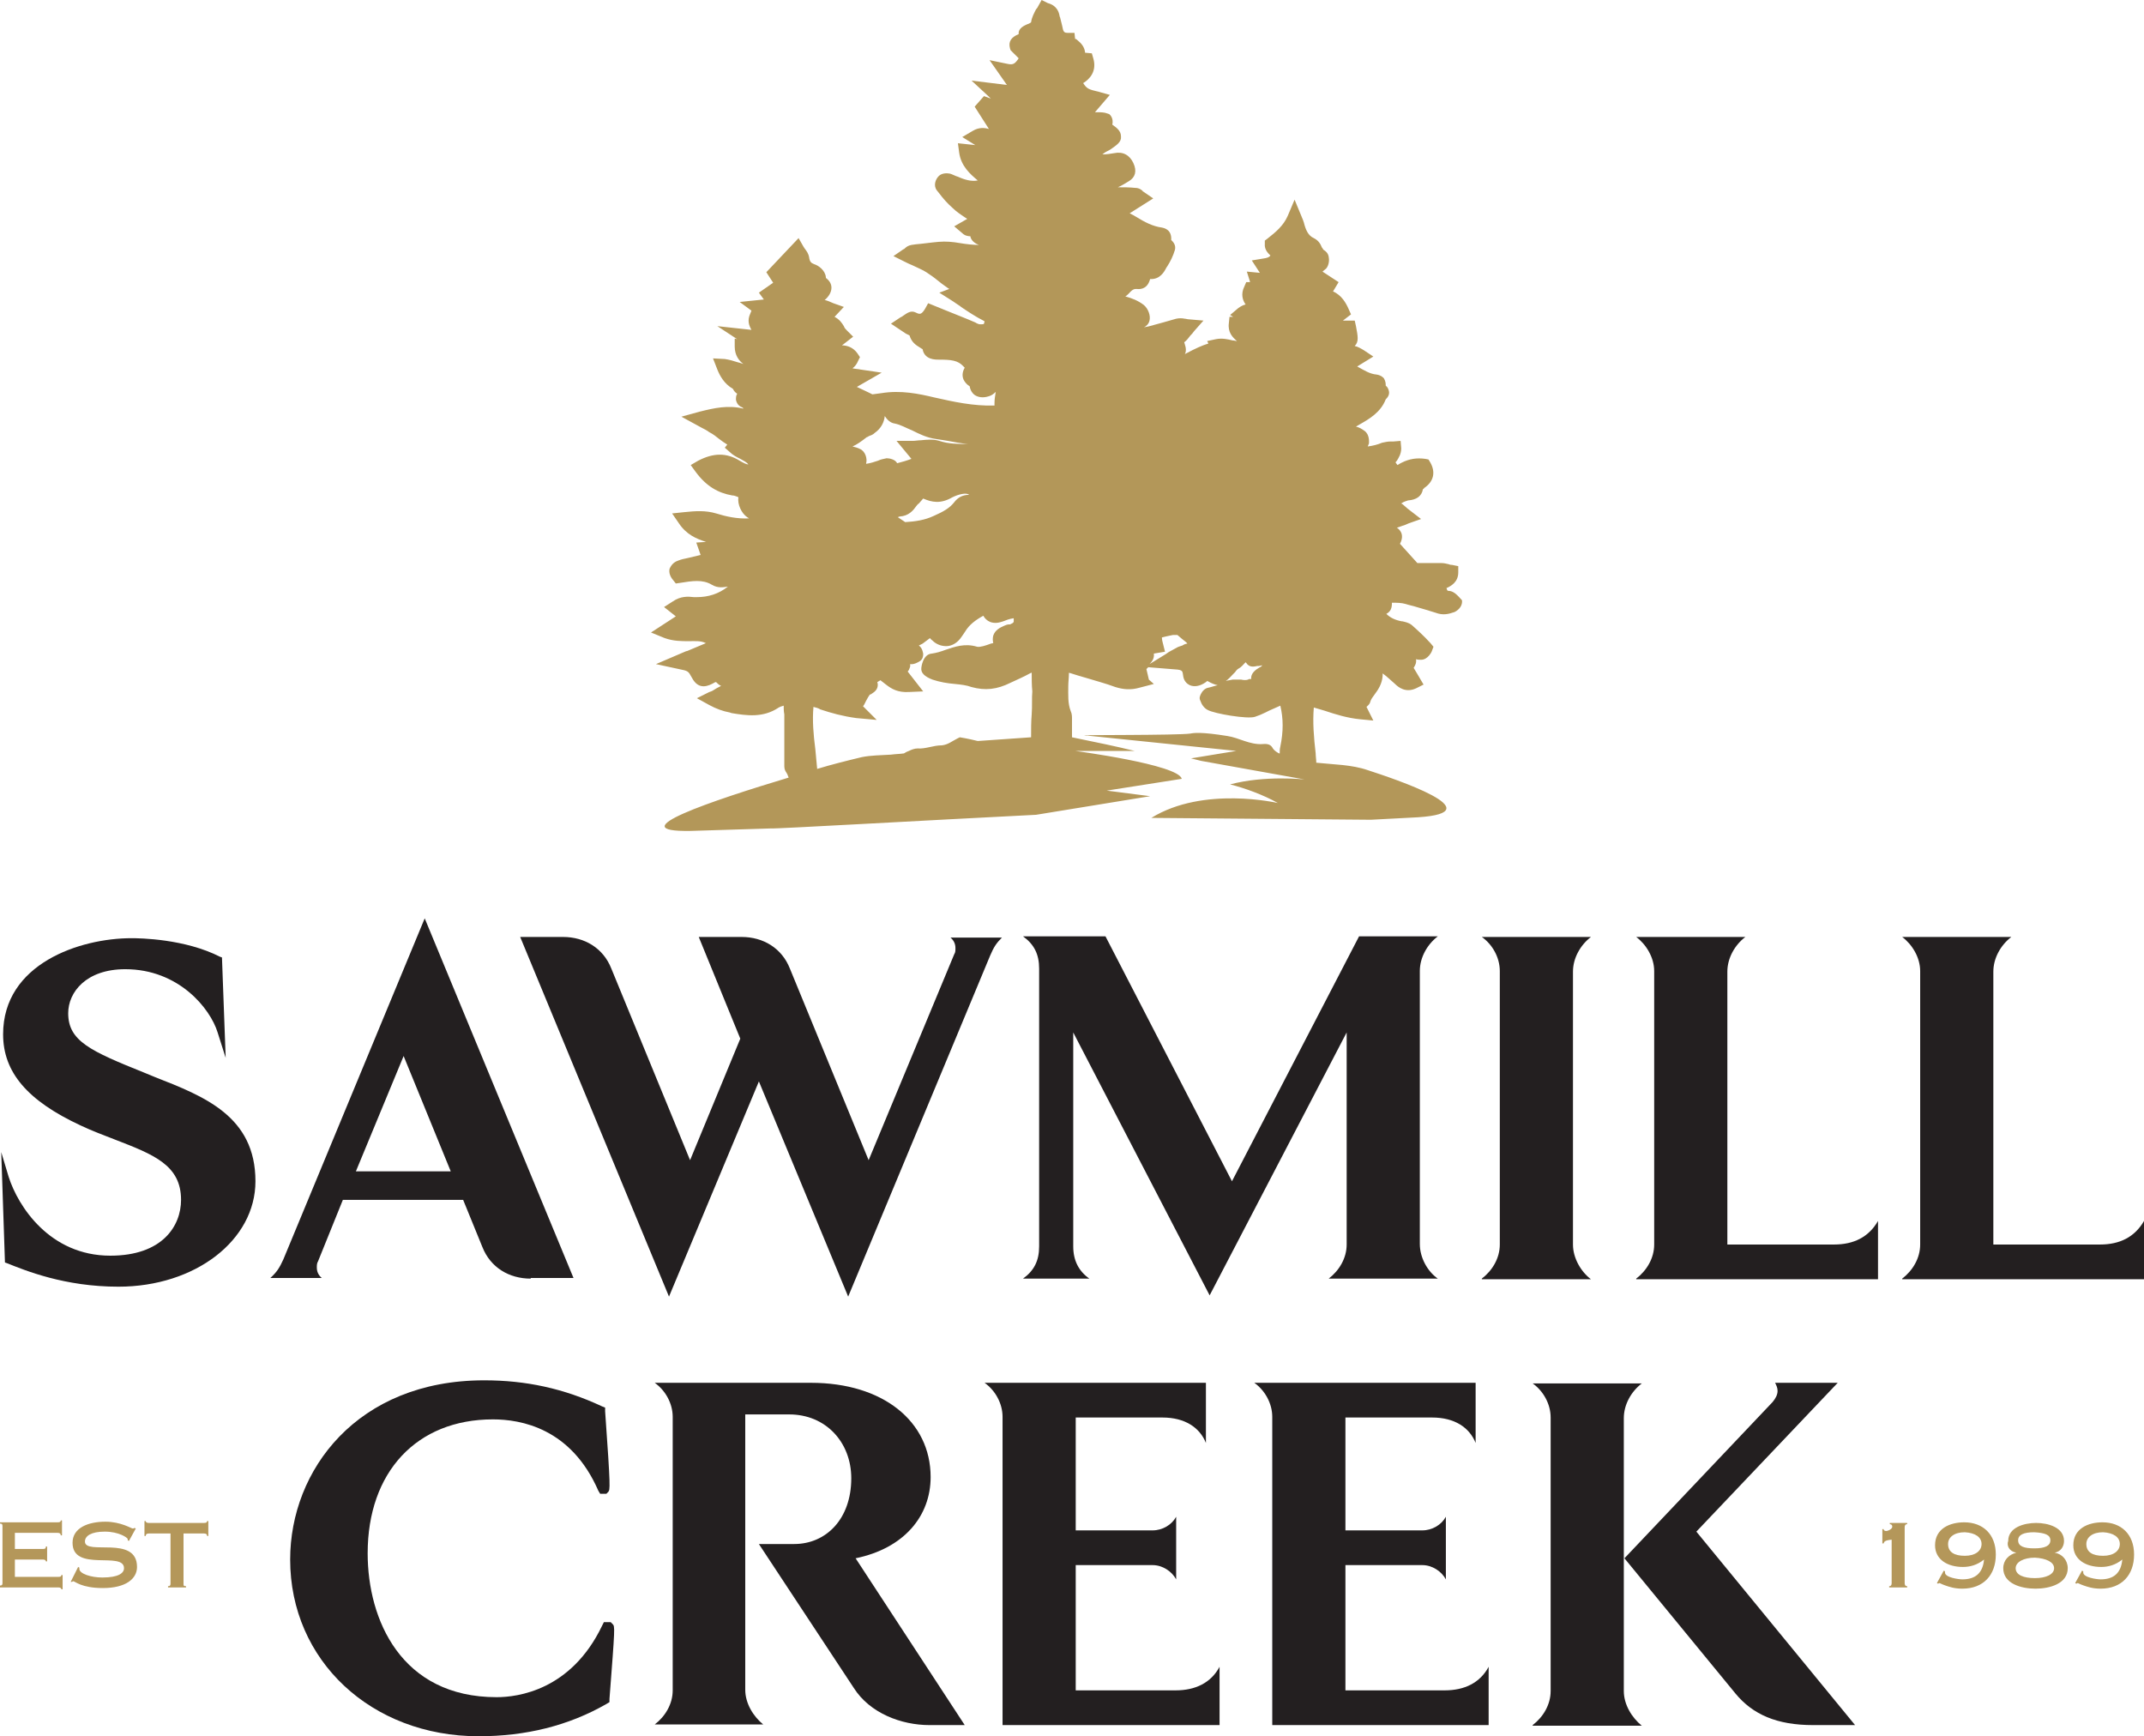<?xml version="1.0" encoding="utf-8"?>
<!-- Generator: Adobe Illustrator 27.8.0, SVG Export Plug-In . SVG Version: 6.00 Build 0)  -->
<svg version="1.1" id="Layer_1" xmlns="http://www.w3.org/2000/svg" xmlns:xlink="http://www.w3.org/1999/xlink" x="0px" y="0px"
	 viewBox="0 0 345.8 280" style="enable-background:new 0 0 345.8 280;" xml:space="preserve">
<style type="text/css">
	.st0{fill:#231F20;}
	.st1{fill:#B4975A;}
</style>
<g>
	<g>
		<g>
			<g>
				<g id="XMLID_00000124855734139684857500000015128582566629040026_">
					<g id="XMLID_00000045605685934004457420000009899540011175475585_">
						<g id="XMLID_00000078032469023434860260000004407990996306750134_">
							<path id="XMLID_00000157266396152715180010000011197521208591186860_" class="st0" d="M19.1,207.5c-8.7,0-15-2.6-18-3.8
								l-0.3-0.1l-0.6-17.8l1.2,4c1.5,4.7,6.6,12.7,16.4,12.7c8.4,0,11.4-4.8,11.4-9c0-5.6-4.4-7.3-10.6-9.7
								c-1.8-0.7-3.7-1.4-5.6-2.3c-8.6-4-12.5-8.6-12.5-14.7c0-11.4,12.4-15.5,20.7-15.5c1.4,0,8.6,0.1,14.3,3l0.3,0.1l0.6,16.2
								l-1.3-4.1c-1.2-3.9-6.3-10.2-14.9-10.2c-6.3,0-9.2,3.7-9.2,7.1c0,4.5,3.6,6.1,12.3,9.6l1.7,0.7c7.9,3.1,16.2,6.3,16.2,16.8
								C41.2,200,31.5,207.5,19.1,207.5z"/>
						</g>
						<path id="XMLID_00000089561339131925074430000006234181090808782499_" class="st0" d="M85.6,206.2c-3.5,0-6.5-1.8-7.8-5.1
							l-3.1-7.6H55.3l-4,9.9c-0.2,0.3-0.2,0.7-0.2,1c0,0.6,0.2,1.2,0.8,1.7h-8.3c1.1-1,1.5-1.7,2.1-3l22.8-55l24,58H85.6z
							 M65.1,170.3l-7.7,18.6h15.3L65.1,170.3z"/>
						<path id="XMLID_00000006699170258075950710000015380482512665552044_" class="st0" d="M159.7,154.1l-22.9,55l-14.4-34.7
							l-14.5,34.7l-24-58h6.9c3.5,0,6.5,1.8,7.8,5.1l12.7,30.9l8.1-19.6l-6.7-16.4h6.9c3.5,0,6.5,1.8,7.8,5.1l12.7,30.9l13.8-33.2
							c0.2-0.3,0.2-0.6,0.2-1c0-0.6-0.2-1.2-0.8-1.7h8.3C160.7,152.1,160.3,152.7,159.7,154.1z"/>
						<path id="XMLID_00000095311437096527937910000009786987716516548026_" class="st0" d="M214.3,206.2c1.7-1.3,2.9-3.3,2.9-5.5
							v-34.2l-22.1,42.4l-22-42.4V201c0,2.3,0.9,4,2.6,5.2H165c1.8-1.3,2.6-2.9,2.6-5.2v-44.8c0-2.3-0.8-3.9-2.6-5.2h13.3l20.4,39.5
							l20.5-39.5h12.7c-1.7,1.3-2.9,3.4-2.9,5.6v44c0,2.2,1.2,4.4,2.9,5.6H214.3z"/>
						<path id="XMLID_00000055690109760562631120000010153914763084968101_" class="st0" d="M239,206.2c1.7-1.3,2.9-3.3,2.9-5.5
							v-44.1c0-2.2-1.2-4.3-2.9-5.5h17.6c-1.7,1.3-2.9,3.4-2.9,5.6v44c0,2.2,1.3,4.4,2.9,5.6H239z"/>
						<path id="XMLID_00000113332931152272280680000017128528817624390037_" class="st0" d="M263.9,206.2c1.7-1.3,2.9-3.3,2.9-5.5
							v-44.1c0-2.2-1.3-4.3-2.9-5.5h17.6c-1.7,1.3-2.9,3.4-2.9,5.6v44h17.2c3.2,0,5.6-1.2,7.1-3.8v9.4H263.9z"/>
						<path id="XMLID_00000148656325664119084510000007456995206189837722_" class="st0" d="M306.8,206.2c1.7-1.3,2.9-3.3,2.9-5.5
							v-44.1c0-2.2-1.3-4.3-2.9-5.5h17.6c-1.7,1.3-2.9,3.4-2.9,5.6v44h17.2c3.2,0,5.6-1.2,7.1-3.8v9.4H306.8z"/>
					</g>
				</g>
			</g>
		</g>
		<g id="XMLID_00000066482668352406157720000013865904104700802467_">
			<g id="XMLID_00000131345787827429460090000014319216250024316310_">
				<path id="XMLID_00000096049729938872216560000000757684931389993658_" class="st0" d="M77.2,280c-17.3,0-30.4-12.2-30.4-28.5
					c0-14.4,10.8-28.9,31.3-28.9c6.7,0,12.8,1.3,19,4.2l0.5,0.2l0,0.6c0.9,12.6,0.8,12.6,0.5,13l-0.3,0.3l-1,0l-0.3-0.5
					c-4.4-10.1-12.5-11.5-17-11.5c-12.3,0-20.2,8.5-20.2,21.6c0,10.7,5.4,23.2,20.8,23.2c3.4,0,12-1.1,17-11.5l0.3-0.6h1.1l0.3,0.3
					c0.4,0.4,0.4,0.4-0.5,12.1l0,0.5l-0.5,0.3C91.7,278.3,84.8,280,77.2,280z"/>
			</g>
			<path id="XMLID_00000058579821922615587100000008855903391932058800_" class="st0" d="M149.9,278.2c-4.5,0-9.6-1.9-12.2-6
				l-15.3-23.2h5.7c5.1,0,9.2-4,9.2-10.6c0-5.8-4.1-10.3-10-10.3h-7.1v44.4c0,2.2,1.3,4.3,2.9,5.6h-17.5c1.7-1.3,2.9-3.3,2.9-5.5
				v-44.1c0-2.2-1.2-4.3-2.9-5.5h25.2c11.6,0,19.3,6.2,19.3,15.2c0,6.3-4.3,11.5-12.1,13.1l17.6,26.9H149.9z"/>
			<path id="XMLID_00000158026661700350444030000006815180606567006631_" class="st0" d="M161.7,278.2v-49.7c0-2.2-1.2-4.3-2.9-5.5
				h35.7v9.7c-1-2.5-3.4-4.1-7-4.1h-14v18.2h12.4c1.6,0,3.1-0.9,3.8-2.2v10.1c-0.7-1.3-2.2-2.3-3.8-2.3h-12.4v20.2h16.1
				c3.2,0,5.7-1.2,7.1-3.8v9.4H161.7z"/>
			<path id="XMLID_00000093883600731279025970000005198354417161379212_" class="st0" d="M205.2,278.2v-49.7c0-2.2-1.2-4.3-2.9-5.5
				H238v9.7c-1-2.5-3.4-4.1-7-4.1h-14v18.2h12.4c1.6,0,3.1-0.9,3.8-2.2v10.1c-0.7-1.3-2.2-2.3-3.8-2.3h-12.4v20.2H233
				c3.2,0,5.7-1.2,7.1-3.8v9.4H205.2z"/>
			<path id="XMLID_00000135659950753902791840000001939678266851696019_" class="st0" d="M247.2,278.2c1.7-1.3,2.9-3.3,2.9-5.5
				v-44.1c0-2.2-1.2-4.3-2.9-5.5h17.6c-1.7,1.3-2.9,3.4-2.9,5.6v44c0,2.2,1.3,4.3,2.9,5.6H247.2z M292.4,278.2
				c-5.8,0-9.7-1.7-12.5-5.1L262,251.3l23.9-25.2c0.5-0.6,0.8-1.2,0.8-1.8c0-0.5-0.2-0.9-0.4-1.3h10.1L273.6,247l25.6,31.2H292.4z"
				/>
		</g>
	</g>
	<g>
		<defs>
			<path id="SVGID_1_" d="M233.8,95.3L233.8,95.3c-0.3,0-0.4,0-0.5-0.5c0,0,0.1,0,0.1,0c0.6-0.3,1.8-0.9,1.8-2.5l0-1l-1-0.2
				c-0.1,0-0.3,0-0.5-0.1c-0.4-0.1-0.8-0.2-1.3-0.2c-0.6,0-1.3,0-2,0c-0.6,0-1.2,0-1.8,0l-2.8-3.1c0.2-0.4,0.5-1.1,0.2-1.8
				c-0.2-0.4-0.4-0.6-0.7-0.8c0.4-0.1,0.8-0.3,1.2-0.4c0.2-0.1,0.5-0.2,0.7-0.3l2-0.7L227,82c-0.3-0.3-0.6-0.5-0.8-0.7
				c-0.1,0-0.1-0.1-0.2-0.1c0.1-0.1,0.2-0.1,0.3-0.2c0.2-0.1,0.5-0.2,0.8-0.3c1.4-0.1,2.2-0.7,2.4-1.8c0.1-0.1,0.2-0.1,0.2-0.2
				c1.5-1,1.9-2.5,1-4.1l-0.3-0.5l-0.5-0.1c-1.4-0.2-2.6,0-3.8,0.6c-0.2,0.1-0.4,0.2-0.7,0.4l-0.3-0.4c0-0.1,0.1-0.2,0.2-0.3
				c0.3-0.5,0.7-1.1,0.7-2l-0.1-1.2l-1.2,0.1c-0.2,0-0.4,0-0.5,0c-0.4,0-0.8,0.1-1.3,0.2c-0.7,0.3-1.5,0.5-2.3,0.6
				c0.1-0.2,0.1-0.3,0.2-0.5c0-0.3,0.1-1.4-0.7-2c-0.4-0.3-0.9-0.6-1.4-0.7c0.2-0.1,0.3-0.2,0.5-0.3c1.6-0.9,3.5-2,4.3-4.1
				c0.2-0.2,0.7-0.7,0.5-1.4c-0.1-0.3-0.2-0.6-0.5-0.8c0-0.3,0-0.7-0.3-1.2c-0.2-0.2-0.5-0.5-1.2-0.6c-1.1-0.1-2-0.7-3.1-1.3
				l2.6-1.6l-1.5-1c-0.5-0.3-1-0.6-1.5-0.7c0.7-0.7,0.5-1.6,0.2-3.2l-0.2-0.9h-1.9l1.3-1l-0.4-0.9c-0.4-0.9-1.1-2.2-2.5-2.8l0.9-1.5
				l-2.6-1.7c0.2-0.2,0.4-0.3,0.6-0.5c0.5-0.6,0.5-1.5,0.4-1.9c-0.1-0.6-0.5-0.9-0.8-1.1c-0.1,0-0.1-0.2-0.3-0.4
				c-0.2-0.5-0.5-1.1-1.3-1.5c-0.9-0.4-1.3-1.3-1.6-2.5c-0.1-0.3-0.2-0.6-0.3-0.8l-1.2-2.9l-1.1,2.6c-0.7,1.6-1.9,2.6-3.3,3.7
				l-0.4,0.3l0,0.5c-0.1,1,0.6,1.6,0.9,1.9c0,0,0,0,0,0c-0.2,0.3-0.5,0.4-1.2,0.5l-1.8,0.3l1.3,2l-2.1-0.2l0.5,1.6c0,0,0,0,0,0.1
				l-0.6,0l-0.3,0.7c-0.6,1.2-0.3,2.2,0.2,2.9c-0.4,0.1-0.8,0.3-1.2,0.6l-1.3,1.1l0.5,0.3h-0.6l-0.1,1c-0.2,1.5,0.6,2.3,1.3,2.9
				c-0.2,0-0.4-0.1-0.7-0.1c-0.8-0.2-1.7-0.4-2.7-0.2l-1.4,0.3l0.2,0.4c-1,0.3-2.1,0.8-3.6,1.6l-0.2,0.1l0.1-0.2
				c0.2-0.7-0.1-1.3-0.2-1.7c0.4-0.3,0.7-0.7,1-1.1c0.2-0.2,0.4-0.4,0.6-0.7l1.5-1.7l-2.3-0.2c-0.3,0-0.5-0.1-0.7-0.1
				c-0.5-0.1-0.9-0.1-1.4,0c-0.7,0.2-1.4,0.4-2.1,0.6c-0.7,0.2-1.5,0.4-2.2,0.6c-0.3,0.1-0.6,0.1-0.9,0.2c0.4-0.2,0.8-0.6,0.9-1.1
				c0.2-0.8-0.2-1.9-0.9-2.5c-0.9-0.7-1.9-1.1-3-1.4c0.2-0.1,0.4-0.3,0.6-0.5c0.6-0.7,0.9-0.7,1.2-0.7c0.8,0.1,1.8-0.1,2.2-1.6
				c1.6,0.1,2.3-1.2,2.6-1.8l0.2-0.3c0.5-0.8,0.9-1.6,1.2-2.6c0.2-0.8-0.3-1.3-0.6-1.6c0,0,0,0,0,0c0.1-1.6-1-1.9-1.5-2
				c-1.5-0.2-2.8-0.9-4.1-1.7c-0.3-0.2-0.7-0.4-1.1-0.6L186,32l-1.6-1.1c0,0-0.1,0-0.1-0.1c-0.2-0.2-0.6-0.5-1.2-0.5
				c-0.9-0.1-1.9-0.1-2.8-0.1c0.7-0.3,1.3-0.7,1.8-1c1-0.6,1.3-1.6,0.7-2.9c-0.6-1.3-1.7-1.9-3.1-1.6c-0.6,0.1-1.2,0.2-1.9,0.2
				c0.1-0.1,0.3-0.2,0.4-0.3c0.3-0.2,0.6-0.3,0.9-0.5c1-0.7,1.8-1.2,1.7-2.1c0-0.9-0.7-1.4-1.4-1.9c0.1-0.4,0.1-1-0.3-1.5l-0.2-0.2
				l-0.3-0.1c-0.5-0.2-1.1-0.2-1.6-0.2c-0.2,0-0.3,0-0.4,0l2.4-2.8l-1.8-0.5c-1.7-0.4-1.9-0.5-2.5-1.4c1-0.6,2.3-1.9,1.6-4.1
				l-0.2-0.7l-1.1-0.1c0,0,0-0.1,0-0.1c-0.1-0.9-0.7-1.5-1.2-1.9c-0.1-0.1-0.3-0.3-0.4-0.2l-0.1-1h-1c-0.7,0-0.8-0.1-1-1.2
				c-0.1-0.4-0.2-0.8-0.3-1.2c0-0.1-0.1-0.2-0.1-0.3c-0.1-0.6-0.4-1.7-1.9-2.1L168,0l-0.5,0.9c-0.1,0.2-0.2,0.4-0.4,0.6
				c-0.3,0.6-0.7,1.3-0.8,2.1c-0.1,0.1-0.5,0.3-0.6,0.3c-0.4,0.2-1.5,0.6-1.4,1.6c-1.2,0.5-1.7,1.2-1.4,2.3l0.1,0.3l1.3,1.3
				c-0.6,0.9-0.9,1.1-1.8,0.9l-2.9-0.6l2.8,4l-5.7-0.7l2.7,2.5c0.1,0.1,0.3,0.3,0.4,0.4l-1.1-0.4l-1.5,1.7l2.3,3.6
				c-0.7-0.2-1.6-0.3-2.6,0.3l-1.7,1l2.1,1.3l-2.8-0.3l0.2,1.5c0.3,2.2,1.8,3.5,3,4.5c-1,0.2-2.1-0.1-3.2-0.6l-0.3-0.1
				c-0.3-0.1-0.6-0.3-1-0.4c-0.5-0.1-1.3-0.1-1.8,0.4c-0.5,0.5-0.9,1.5-0.3,2.3l0.4,0.5c0.6,0.8,1.3,1.6,2.1,2.3
				c0.7,0.7,1.5,1.2,2.4,1.8l-2.1,1.2l1.3,1.1c0.4,0.4,0.9,0.5,1.3,0.5c0.1,0.7,0.8,1.2,1.4,1.4c0,0,0,0,0,0c-0.9,0-1.9-0.1-3.1-0.3
				c-1.1-0.2-2.3-0.3-3.4-0.2c-1.2,0.1-2.5,0.3-3.7,0.4l-0.7,0.1c-0.5,0.1-0.8,0.3-1,0.5c-0.1,0.1-0.2,0.2-0.3,0.2l-1.6,1.1l1.8,0.9
				c0.4,0.2,0.8,0.4,1.3,0.6c0.8,0.4,1.6,0.7,2.2,1.1c0.6,0.4,1.2,0.8,1.8,1.3c0.5,0.4,1,0.8,1.6,1.2c0.1,0.1,0.2,0.1,0.3,0.2
				l-1.6,0.6l1.9,1.2c0.5,0.3,1,0.7,1.5,1l0.1,0.1c1.2,0.8,2.4,1.6,3.6,2.2c0.1,0.1,0.2,0.1,0.2,0.1c0,0,0,0.1-0.1,0.4
				c0,0.1-0.3,0.1-0.6,0.1c-0.2,0-0.5-0.1-0.8-0.3c-1.6-0.7-3.2-1.3-4.9-2l-2.7-1.1l-0.5,0.9c-0.6,1-0.9,0.9-1.5,0.6
				c-0.8-0.4-1.4,0.1-2,0.5c-0.1,0.1-0.3,0.2-0.5,0.3l-1.5,1l1.5,1c0.3,0.2,0.6,0.4,0.9,0.6c0.2,0.1,0.4,0.2,0.6,0.3
				c0.3,1.1,1.1,1.6,1.6,1.9c0.1,0.1,0.2,0.1,0.3,0.2l0.2,0.1c0,0,0,0,0,0c0.3,1.7,2,1.7,2.6,1.7c2,0,3.1,0.1,4,1.1
				c0.1,0.1,0.2,0.2,0.2,0.2c-0.3,0.5-0.5,1.2-0.2,1.9c0.2,0.4,0.5,0.8,1,1.1c0.1,0.7,0.5,1.2,0.8,1.4c0.6,0.4,1.4,0.5,2.3,0.2
				c0.4-0.1,0.8-0.4,1.1-0.7c-0.1,0.6-0.2,1.2-0.2,1.8l0,0.4c0,0-0.1,0-0.1,0c-3.3,0.1-6.5-0.6-9.6-1.3c-2.5-0.6-5.4-1.2-8.5-0.7
				l-1.5,0.2c-0.2-0.1-0.4-0.2-0.6-0.3c-0.6-0.3-1.3-0.6-1.9-0.9l4-2.3l-3.4-0.5c-0.4-0.1-0.9-0.1-1.3-0.2c0.4-0.3,0.7-0.7,0.9-1.2
				l0.3-0.6l-0.4-0.6c-0.7-1-1.7-1.3-2.5-1.3l1.8-1.4l-1-1c-0.2-0.2-0.4-0.4-0.5-0.7c-0.3-0.5-0.7-1.1-1.5-1.5l1.5-1.6l-1.7-0.6
				c-0.2-0.1-0.5-0.2-0.7-0.3c-0.3-0.1-0.5-0.2-0.7-0.2c0.7-0.6,1.1-1.3,1.1-2c0-0.6-0.3-1.1-0.8-1.5c-0.1-0.1-0.1-0.1-0.1,0
				c0,0,0-0.1,0-0.2c-0.1-1.1-1.2-1.9-1.9-2.1c-0.5-0.2-0.7-0.4-0.8-1.1c-0.1-0.6-0.4-1-0.7-1.4c-0.1-0.1-0.1-0.2-0.2-0.3l-0.8-1.4
				l-5.2,5.5l1.1,1.7l-2.3,1.6l0.8,1.1l-3.9,0.4l1.9,1.4l-0.2,0.5c-0.5,1.1-0.2,1.9,0.2,2.6l-5.5-0.6l3.2,2.1l-0.4-0.1l0,1.3
				c0,1.4,0.7,2.3,1.4,2.8c-0.3-0.1-0.6-0.2-1-0.3c-0.6-0.2-1.3-0.4-2-0.5l-1.9-0.1l0.7,1.8c0.4,1,1.1,2.3,2.5,3.1
				c0.2,0.4,0.4,0.6,0.7,0.8c-0.2,0.3-0.2,0.6-0.2,1c0.2,0.9,0.8,1.1,1,1.2c0,0,0.2,0.1,0.2,0.2c-2.5-0.6-4.7-0.1-7.1,0.5l-2.9,0.8
				l3.3,1.8c0.4,0.2,0.8,0.4,1.2,0.7c0.6,0.3,1.1,0.7,1.6,1.1c0.4,0.3,0.8,0.6,1.3,0.9l-0.4,0.5l0.8,0.7c0.5,0.5,1.1,0.8,1.7,1.1
				c0.5,0.3,1,0.5,1.3,0.9c-0.3,0-0.7-0.2-1.4-0.6c-2.1-1.3-4.2-1.3-6.7,0l-1.2,0.7l0.8,1.1c1.7,2.3,3.6,3.4,5.9,3.8
				c0.3,0,0.5,0.1,0.8,0.2l0.2,0.1c-0.2,1.1,0.5,2.6,1.4,3.2c0.1,0.1,0.2,0.1,0.3,0.2c-1.9,0.1-3.7-0.3-5.3-0.8
				c-1.7-0.5-3.3-0.4-5.2-0.2l-1.9,0.2l1.1,1.6c1.2,1.8,2.8,2.5,4.4,3c0,0-0.1,0-0.1,0l-1.5,0.1l0.7,2l-2.1,0.5
				c-0.5,0.1-1,0.2-1.5,0.4c-0.9,0.3-1.2,0.9-1.4,1.3c-0.1,0.4-0.1,1.1,0.6,1.9l0.4,0.5l0.7-0.1c1.9-0.3,3.6-0.6,5.1,0.3
				c1,0.6,1.9,0.4,2.6,0.3c-1.5,1.2-3.2,1.7-5,1.7c-0.2,0-0.3,0-0.5,0c-0.9-0.1-2.1-0.2-3.4,0.7l-1.4,0.9l1.9,1.5L105,102l2.2,0.9
				c1.4,0.5,2.7,0.5,3.9,0.5c1,0,1.9-0.1,2.7,0.3c0,0,0.1,0,0.1,0c-1,0.4-2.1,0.9-3.1,1.3l-0.1,0c-0.5,0.2-0.9,0.4-1.4,0.6l-3.5,1.5
				l3.7,0.8c1.5,0.3,1.5,0.3,2.1,1.4c1.1,2.1,2.7,1.3,3.6,0.8c0.1-0.1,0.3-0.1,0.3-0.1c0,0,0,0,0.1,0.1c0.1,0.1,0.4,0.4,0.7,0.5
				c-0.3,0.2-0.6,0.3-0.9,0.5c-0.3,0.2-0.6,0.4-1,0.5l-2,1l2,1.1c1.1,0.6,2.2,1,3.3,1.2l0.3,0.1c2.4,0.4,5.1,0.8,7.6-0.9
				c0.2-0.1,0.4-0.2,0.8-0.3c0,0.5,0,0.9,0.1,1.4c0,1.1,0,2.2,0,3.4v0.5c0,1.5,0,3,0,4.5c0,0.5,0.2,0.8,0.4,1.1
				c0,0.1,0.1,0.1,0.1,0.2l0.2,0.5c-12.3,3.7-27.5,8.8-15.8,8.6l12.9-0.4c0.6,0.1,24.8-1.3,42.8-2.2l18.4-3l-7-0.9l12.1-1.9
				c-0.5-2.3-17.2-4.5-17.2-4.5h9.6c-2.8-0.7-6.2-1.4-10.1-2.2c0-0.6,0-0.6,0-1.3c0-0.5,0-1,0-1.4c0-0.1,0-0.2,0-0.3
				c0-0.3,0-0.8-0.2-1.2c-0.5-1.3-0.4-2.6-0.4-4.1c0-0.6,0.1-1.3,0.1-1.9c0-0.1,0-0.2,0-0.2c0.1,0,0.4,0.1,0.7,0.2
				c0.6,0.2,1.3,0.4,2,0.6c1.6,0.5,3.2,0.9,4.8,1.5c1.3,0.4,2.5,0.5,3.9,0.1l2.3-0.6l-0.8-0.7l-0.4-1.7c0.1-0.1,0.2-0.2,0.3-0.3
				l3.7,0.3c1.8,0.1,1.8,0.2,1.9,0.9c0.1,1.1,0.7,1.5,1.1,1.7c0.7,0.3,1.6,0.2,2.6-0.5l0.1-0.1c0.1,0,0.1-0.1,0.1-0.1
				c0.7,0.4,1.2,0.6,1.7,0.7c-0.5,0.1-1,0.3-1.5,0.4c-0.6,0.1-1,0.6-1.2,1c-0.2,0.4-0.3,0.7-0.1,1.1c0.2,0.6,0.6,1.2,1.2,1.5
				c1.1,0.6,6.4,1.5,7.6,1.1c0.6-0.2,1.1-0.4,1.7-0.7c0.2-0.1,0.4-0.2,0.6-0.3l1.8-0.8c0.5,2.1,0.5,4.2,0,6.6
				c-0.1,0.4-0.1,0.8-0.1,1.1c-0.1,0-0.1,0-0.1,0c-0.4-0.2-0.8-0.5-1-0.8c-0.3-0.6-0.8-0.8-1.7-0.7c-2.1,0.1-3.7-1-5.6-1.3
				c-4.3-0.7-5.5-0.5-6-0.4c-2.1,0.3-18.8,0.2-17,0.3c0.1,0,0.2,0.1,0.3,0.1l-0.2-0.1l24.3,2.5l-7.3,1.2l1.6,0.4l16.7,3
				c0,0-6.4-0.7-12,0.8c2.4,0.6,5.4,1.7,7.7,3c0,0-12-2.8-20.4,2.4l35.4,0.3l7.6-0.4c12.4-0.8-3.8-6.2-8.1-7.6
				c-2.6-0.9-5.5-0.9-8.3-1.2c0-0.5-0.1-1-0.1-1.5c-0.3-2.6-0.5-5-0.3-7.4c0.6,0.2,1.1,0.3,1.7,0.5c1.8,0.6,3.7,1.2,5.8,1.4l2.1,0.2
				l-1.1-2.2c0.2-0.2,0.5-0.4,0.6-0.8c0.1-0.4,0.4-0.8,0.7-1.2c0.6-0.8,1.2-1.7,1.3-3c0-0.1,0-0.3,0-0.4c0.7,0.5,1.3,1.1,2,1.7
				c0.5,0.5,1.7,1.5,3.4,0.7l1.2-0.6l-1-1.7c-0.2-0.3-0.4-0.7-0.6-1c0.2-0.3,0.4-0.7,0.4-1c0-0.1,0-0.3,0-0.4
				c0.2,0.1,0.5,0.1,0.8,0.1c1.1,0,1.7-1.3,1.7-1.3l0.3-0.8l-0.5-0.6c-1.1-1.2-2.1-2.1-3-2.9c-0.5-0.4-1.1-0.5-1.5-0.6l-0.1,0
				c-1.1-0.2-1.9-0.6-2.5-1.2c0.7-0.4,0.9-0.9,0.9-1.8c0.8,0,1.5,0,2.2,0.2c0.6,0.2,1.2,0.3,1.8,0.5c1.1,0.3,2,0.6,3,0.9
				c1.3,0.5,2.2,0.2,3.1-0.1c0.8-0.4,1.3-1.1,1.2-1.9C235,95.9,234.5,95.4,233.8,95.3z M139.8,70.5c0.1,0,0.2-0.1,0.4-0.2
				c0.3-0.1,0.6-0.2,0.9-0.5c1-0.7,1.5-1.7,1.6-2.7c0.4,0.6,0.9,1.1,1.6,1.2c1,0.2,1.8,0.7,2.8,1.1c1.2,0.6,2.4,1.2,3.9,1.4
				c0.6,0.1,1.2,0.2,1.9,0.3c1,0.2,2.1,0.4,3.2,0.5c-1.6,0-3.1,0-4.6-0.5c-1-0.3-1.9-0.2-3-0.1c-0.4,0-0.9,0.1-1.3,0.1h-2.6L147,74
				c-0.8,0.3-1.5,0.5-2.3,0.7c-0.3-0.6-1.2-0.8-1.7-0.8c-0.5,0.1-1,0.2-1.4,0.4c-0.6,0.2-1.2,0.4-1.9,0.5c0,0,0-0.1,0-0.1
				c0.2-0.7-0.1-1.9-1-2.3c-0.4-0.2-0.8-0.3-1.2-0.4C138.2,71.7,138.9,71.2,139.8,70.5z M156.3,79.8c-1,0-1.8,0.4-2.4,1.2
				c-0.7,0.9-1.7,1.5-3.3,2.2c-1.5,0.7-3,0.9-4.6,1l-1.2-0.8c0.1,0,0.2-0.1,0.3-0.1c1.5-0.1,2.2-1,2.7-1.7c0.1-0.1,0.2-0.3,0.4-0.4
				c0.2-0.2,0.4-0.5,0.7-0.8c1.4,0.6,2.8,0.9,4.7-0.2C154.6,79.7,155.9,79.4,156.3,79.8z M166.4,115.2c-0.1,1.2-0.1,2.4-0.1,3.7
				l-8.6,0.6c-1.6-0.4-2.9-0.6-2.9-0.6l-0.4,0.2c-0.8,0.4-1.5,1-2.5,1.1c-1.4,0-2.6,0.6-3.9,0.5c-0.5,0-1,0.2-1.4,0.4
				c-0.3,0.1-0.5,0.2-0.8,0.4c-0.7,0.1-1.4,0.1-2.1,0.2c-1.6,0.1-3.2,0.1-4.7,0.4c-2.5,0.6-4.9,1.2-7.2,1.9
				c-0.1-1.1-0.2-2.1-0.3-3.2c-0.3-2.3-0.5-4.6-0.3-6.8c0.4,0.1,0.8,0.2,1.1,0.4c1.8,0.6,3.6,1.1,5.8,1.4l3.3,0.3l-2.2-2.2l0.2-0.3
				c0.1-0.2,0.2-0.4,0.3-0.6c0.2-0.4,0.4-0.7,0.6-1c0,0,0.1,0,0.1,0c0.3-0.2,0.9-0.5,1.1-1.1c0.1-0.3,0.1-0.6,0-0.9
				c0.2-0.1,0.3-0.2,0.5-0.3l0.9,0.7c0.9,0.7,1.9,1.3,3.7,1.2l2.3-0.1l-2.5-3.2c0.2-0.2,0.3-0.5,0.4-0.8c0-0.1,0-0.3,0-0.4
				c0.6,0.1,1.3-0.3,1.6-0.5c0.4-0.3,0.5-0.7,0.5-1.1c0-0.1-0.1-1-0.7-1.4c0.2-0.1,0.4-0.2,0.6-0.3c0.4-0.3,0.8-0.6,1.2-0.9
				c0.1,0.2,0.3,0.3,0.4,0.4c0.6,0.6,1.4,0.9,2.2,0.9c0.7,0,1.4-0.3,2-0.9c0.4-0.4,0.6-0.8,0.9-1.2l0.2-0.3c0.6-1,1.6-1.8,2.9-2.5
				c0.2,0.4,0.6,0.8,1.1,1c0.8,0.3,1.5,0.1,2.1-0.1c0.5-0.2,1-0.4,1.7-0.5c0,0.1,0,0.2,0,0.3c0,0.3,0.1,0.4-0.6,0.7c0,0-0.1,0-0.2,0
				c-0.2,0-0.5,0.1-0.7,0.2c-0.7,0.3-1.5,0.7-1.8,1.6c-0.1,0.4-0.1,0.8,0,1.2c-0.1,0-0.3,0.1-0.4,0.1c-0.8,0.3-1.7,0.6-2.2,0.5
				c-2-0.6-3.6,0-5.1,0.5c-0.8,0.3-1.5,0.5-2.2,0.6c-1.5,0.1-1.7,2.3-1.7,2.3c-0.1,0.8,0.5,1.4,1.8,1.9c1.2,0.4,2.4,0.6,3.6,0.7
				c1,0.1,1.9,0.2,2.7,0.5c2.2,0.6,4.1,0.4,6.3-0.7c1.1-0.5,2.2-1,3.3-1.6l0.1,0c0,1,0,2,0.1,3C166.4,112.5,166.5,113.9,166.4,115.2
				z M190.7,104.1c-0.3,0.1-0.7,0.2-1,0.4c-0.4,0.2-0.7,0.4-1.1,0.6c-0.2,0.1-0.4,0.3-0.6,0.4l-2.6,1.6c0.4-0.4,0.8-0.9,0.7-1.7
				c0,0,0,0,0,0l1.8-0.3l-0.3-1.2c-0.1-0.3-0.2-0.8-0.2-1.1c0.3-0.1,0.9-0.2,1.3-0.3l0.5-0.1c0.2,0,0.4,0,0.7,0
				c0.2,0.2,0.5,0.4,0.7,0.6l0.5,0.4c0.1,0.1,0.3,0.2,0.4,0.4C191.3,103.8,191,103.9,190.7,104.1z M203.2,107.6
				c-0.7,0.4-1.5,1-1.4,1.9c-0.1,0-0.2,0-0.2,0c-0.1,0-0.2,0-0.3,0.1c-0.3,0.1-0.7,0.1-1.1,0c-0.4,0-0.9,0-1.4,0
				c-0.4,0.1-0.7,0.1-1.1,0.2c0.4-0.2,0.7-0.6,1.2-1.1l0.3-0.3c0.2-0.3,0.4-0.5,0.6-0.6c0.4-0.2,0.7-0.6,1-0.9c0,0,0.1-0.1,0.1-0.1
				c0,0,0.1,0.1,0.1,0.1c0.5,0.8,1.3,0.6,1.8,0.5c0.1,0,0.1,0,0.2,0c0.2,0,0.4-0.1,0.6-0.1C203.4,107.5,203.3,107.6,203.2,107.6z"/>
		</defs>
		<use xlink:href="#SVGID_1_"  style="overflow:visible;fill:#B39759;"/>
		<clipPath id="SVGID_00000082361049741830561360000006645382258883116466_">
			<use xlink:href="#SVGID_1_"  style="overflow:visible;"/>
		</clipPath>
	</g>
	<g>
		<path id="XMLID_00000057109309745091687570000000264332049152496316_" class="st1" d="M0,256h9.4c0.3,0,0.5,0.1,0.5,0.3h0.2V254
			H9.9c0,0.2-0.1,0.3-0.5,0.3h-7v-2.8h4.5c0.3,0,0.5,0.1,0.5,0.3h0.2v-2.4H7.4c0,0.3-0.1,0.4-0.5,0.4H2.4v-2.6h6.9
			c0.3,0,0.5,0.1,0.5,0.4H10v-2.4H9.8c0,0.2-0.1,0.3-0.5,0.3H0v0.2c0.3,0,0.4,0.1,0.4,0.4v9.2c0,0.3-0.1,0.4-0.4,0.4V256z
			 M21.9,246.5l-0.2-0.1c0,0-0.1,0.1-0.3,0.1c-0.2,0-1.9-1.1-4.4-1.1c-2.8,0-5.3,1-5.3,3.4c0,4.8,8.3,1.3,8.3,4.1
			c0,0.8-0.9,1.5-3.5,1.5c-1.8,0-3.7-0.6-3.7-1.4c0-0.1,0-0.2,0-0.2l-0.2-0.1l-1.2,2.4l0.2,0c0.1,0,0.1-0.1,0.2-0.1
			c0.3,0,1.3,1.1,4.8,1.1c3.7,0,5.5-1.5,5.5-3.4c0-5.2-8.4-1.8-8.4-4.1c0-0.9,1-1.6,3.2-1.6c2.3,0,3.7,1,3.7,1.2c0,0.1,0,0.1,0,0.2
			l0.2,0.1L21.9,246.5z M29.4,247.3h3.5c0.3,0,0.5,0.1,0.5,0.4h0.2v-2.4h-0.2c0,0.2-0.1,0.3-0.5,0.3h-8.9c-0.3,0-0.5-0.1-0.5-0.3
			h-0.2v2.4h0.2c0-0.2,0.1-0.4,0.5-0.4h3.5v8.1c0,0.3-0.1,0.4-0.4,0.4v0.2h2.9v-0.2c-0.4,0-0.4-0.1-0.4-0.4V247.3z"/>
	</g>
	<path id="XMLID_00000017499137726332922250000006795713499320402083_" class="st1" d="M305.1,255.3c0,0.3-0.1,0.5-0.4,0.5v0.2h2.9
		v-0.2c-0.3,0-0.4-0.2-0.4-0.5v-9c0-0.3,0.1-0.5,0.4-0.5v-0.2h-2.8v0.2c0.2,0,0.4,0.1,0.4,0.4c0,0.4-0.7,0.7-1,0.7
		c-0.2,0-0.4-0.1-0.4-0.3h-0.2v2.3h0.2c0.1-0.3,0.2-0.5,1.3-0.6V255.3z M312.4,255.3l0.2,0.1c0,0,0.1-0.1,0.2-0.1
		c0.1,0,0.4,0.2,1,0.4c0.6,0.2,1.4,0.5,2.7,0.5c3.4,0,5.4-2.2,5.4-5.5c0-3.3-2.1-5.2-5.1-5.2c-2.3,0-4.7,1-4.7,3.7
		c0,2.3,2,3.5,4.5,3.5c1.1,0,2.3-0.3,3.4-1.2c-0.2,2.2-1.4,3.2-3.5,3.2c-0.6,0-2.8-0.3-2.8-1.1c0-0.1,0-0.1,0-0.2l-0.2-0.1
		L312.4,255.3z M319.6,249c0,1.1-1,1.9-2.7,1.9c-1.7,0-2.7-0.6-2.7-1.9c0-1.1,1-1.9,2.7-1.9C318.6,247.2,319.6,247.9,319.6,249z
		 M330.7,248.4c0,0.9-0.9,1.3-2.6,1.3c-1.6,0-2.6-0.3-2.6-1.3c0-0.9,0.9-1.3,2.6-1.3C329.8,247.2,330.7,247.5,330.7,248.4z
		 M325.2,250.4c-1.2,0.3-2.1,1.2-2.1,2.5c0,2.5,2.9,3.3,5.2,3.3s5.2-0.8,5.2-3.3c0-1.3-0.9-2.3-2.1-2.5v0c1-0.2,1.5-1,1.5-1.9
		c0-2.2-2.6-2.9-4.5-2.9s-4.5,0.7-4.5,2.9C323.6,249.3,324.1,250.2,325.2,250.4L325.2,250.4z M331.3,252.9c0,1-1.3,1.6-3.1,1.6
		c-1.8,0-3.1-0.5-3.1-1.6c0-1,1.3-1.7,3.1-1.7C330,251.3,331.3,251.9,331.3,252.9z M334.7,255.3l0.2,0.1c0,0,0.1-0.1,0.2-0.1
		c0.1,0,0.4,0.2,1,0.4c0.6,0.2,1.4,0.5,2.7,0.5c3.4,0,5.4-2.2,5.4-5.5c0-3.3-2.1-5.2-5.1-5.2c-2.3,0-4.7,1-4.7,3.7
		c0,2.3,2,3.5,4.5,3.5c1.1,0,2.3-0.3,3.4-1.2c-0.2,2.2-1.4,3.2-3.5,3.2c-0.6,0-2.8-0.3-2.8-1.1c0-0.1,0-0.1,0-0.2l-0.2-0.1
		L334.7,255.3z M341.9,249c0,1.1-1,1.9-2.7,1.9c-1.7,0-2.7-0.6-2.7-1.9c0-1.1,1-1.9,2.7-1.9C340.9,247.2,341.9,247.9,341.9,249z"/>
</g>
</svg>
